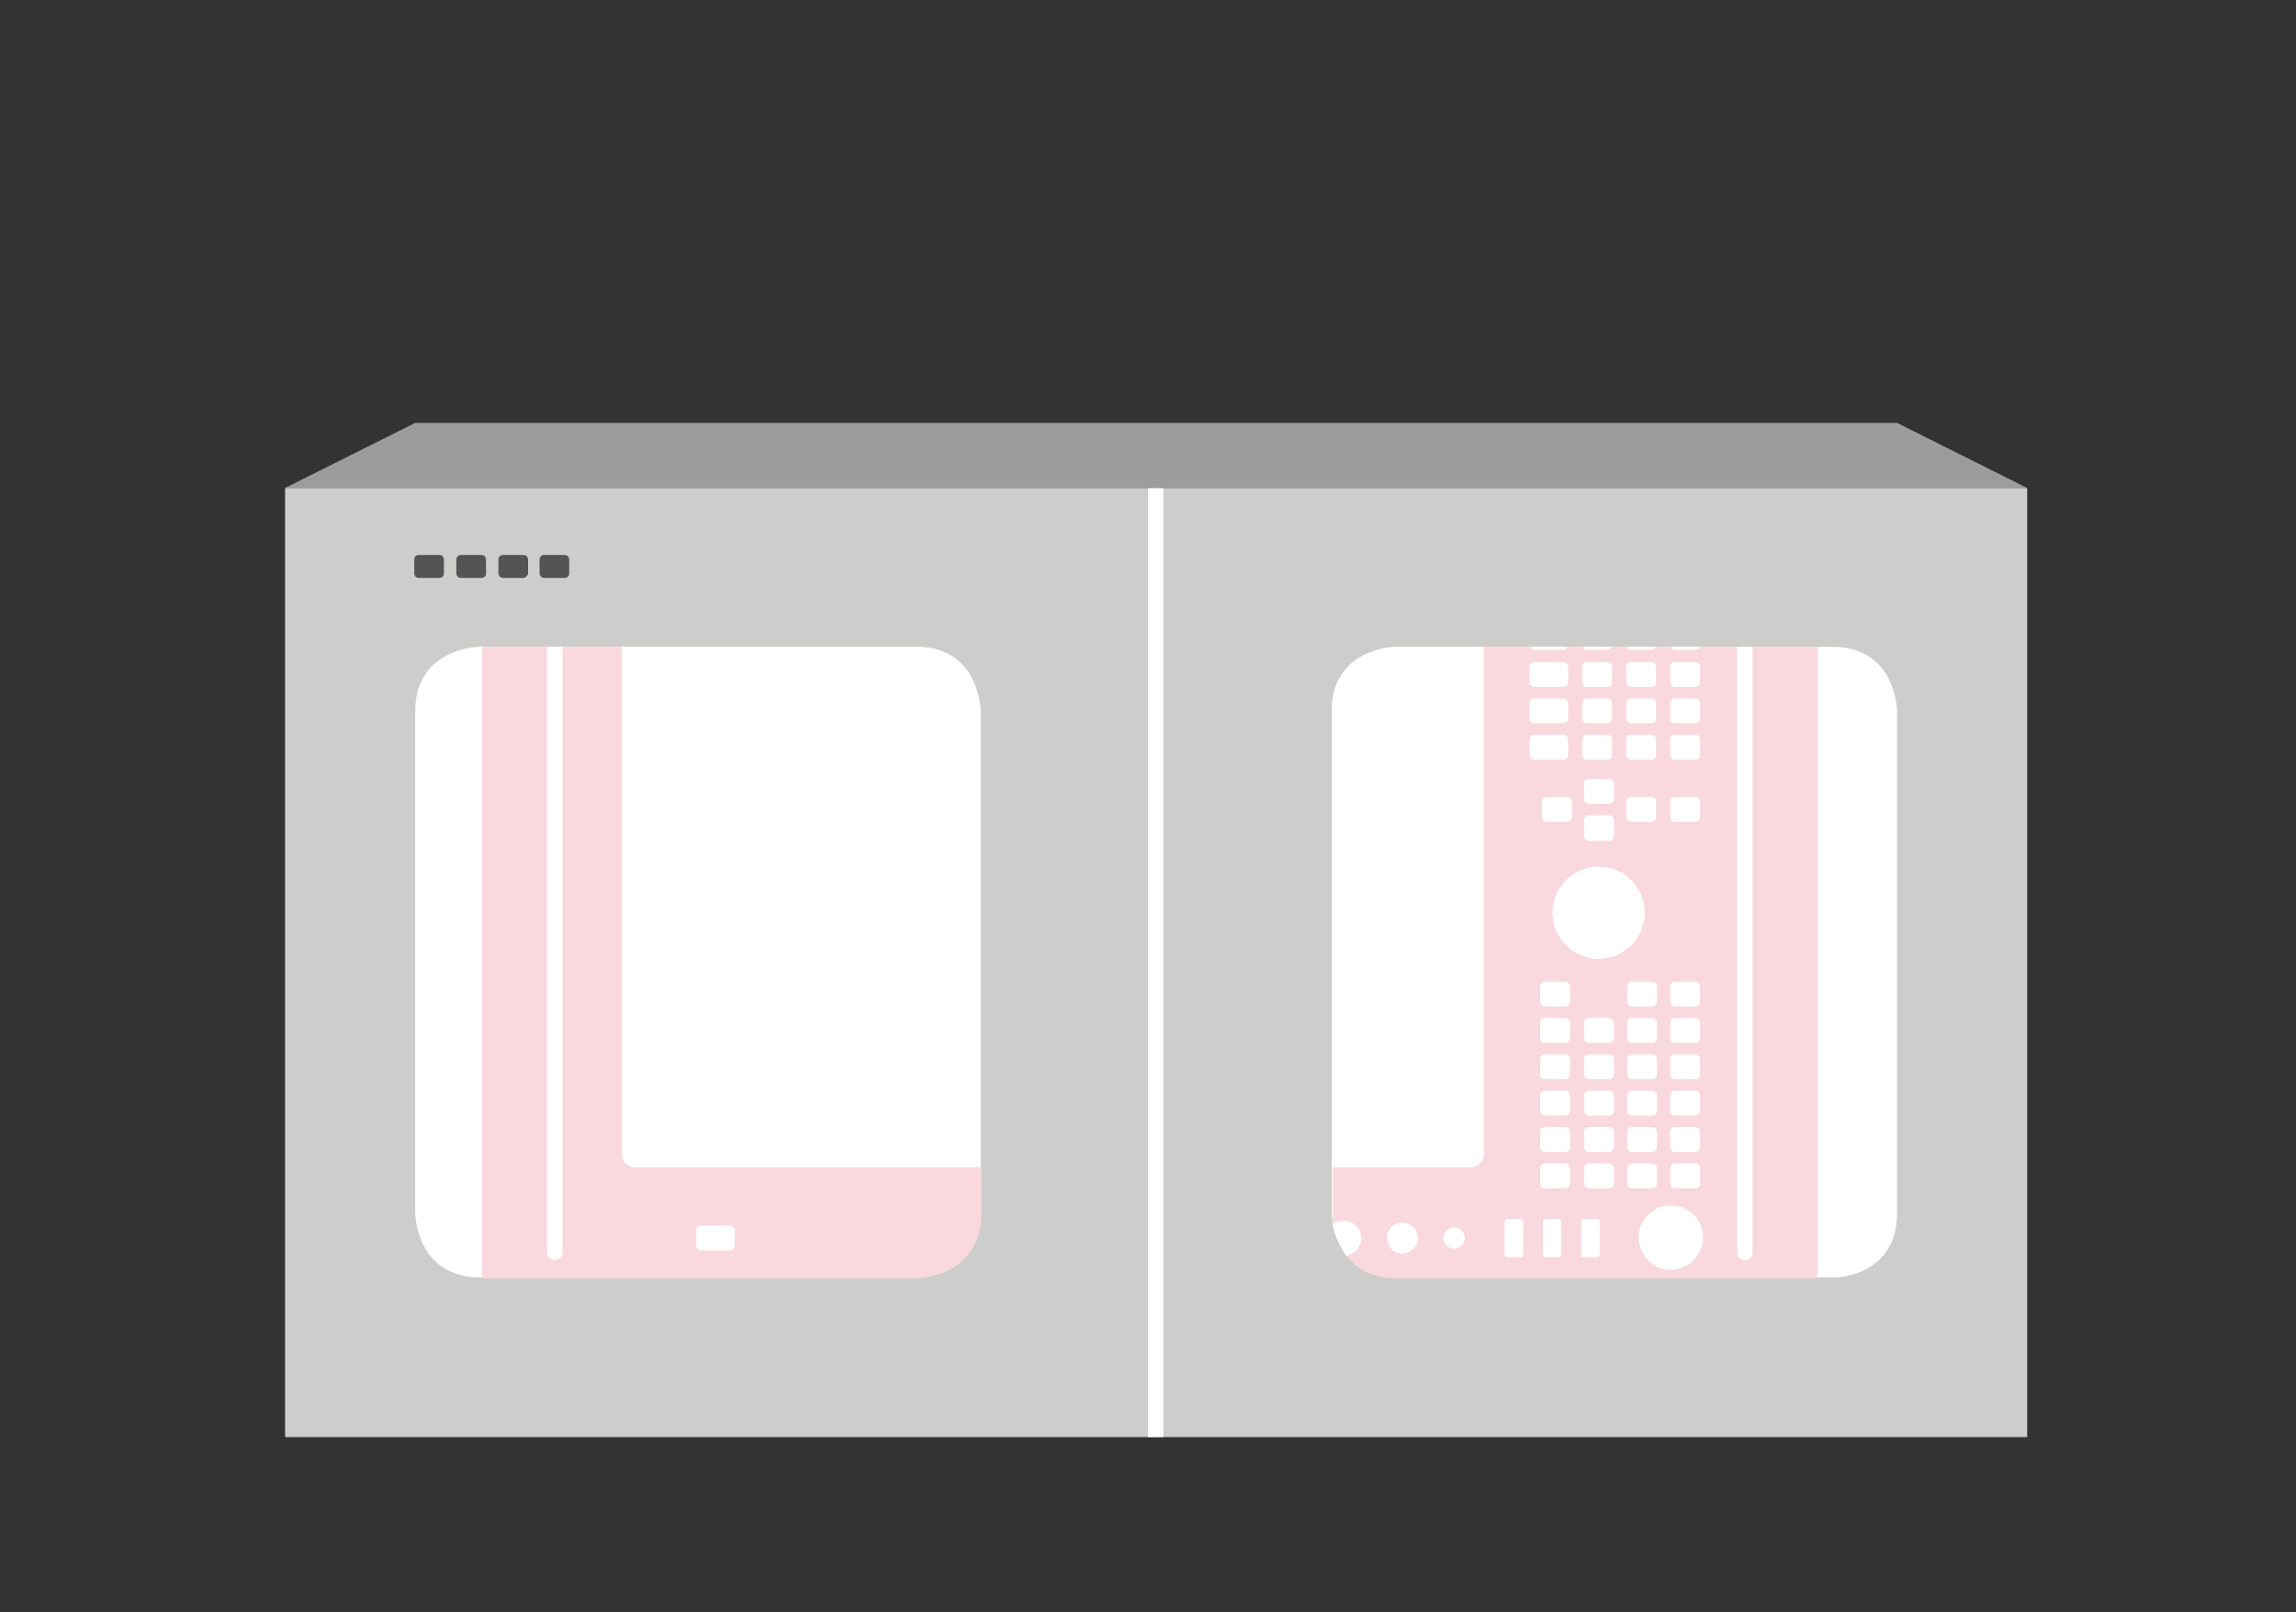 <?xml version="1.0" encoding="UTF-8"?>
<!-- Generator: Adobe Illustrator 21.1.0, SVG Export Plug-In . SVG Version: 6.00 Build 0)  -->
<svg xmlns="http://www.w3.org/2000/svg" xmlns:xlink="http://www.w3.org/1999/xlink" version="1.1" id="Ebene_2" x="0px" y="0px" viewBox="0 0 240 168.5" style="enable-background:new 0 0 240 168.5;" xml:space="preserve">
<rect x="0" y="0" width="240" height="168.5" fill="#333333" stroke="none"/>
<style type="text/css">
	.st0{fill:#CDCDCC;}
	.st1{fill:#FFFFFF;}
	.st2{fill:#F9D8DE;}
	.st3{fill:none;}
	.st4{fill:none;stroke:#FFFFFF;stroke-width:1.6;}
	.st5{fill:#545455;}
	.st6{fill:#9C9C9C;}
</style>
<polyline class="st0" points="29.8,150.2 211.9,150.2 211.9,51 29.8,51 29.8,150.2 "></polyline>
<path class="st1" d="M198.3,126.8V74.4c0,0,0-6.8-6.8-6.8H146c0,0-6.8,0-6.8,6.8v52.3c0,0,0,6.8,6.8,6.8h45.5  C191.5,133.6,198.3,133.6,198.3,126.8 M102.5,126.8V74.4c0,0,0-6.8-6.8-6.8H50.2c0,0-6.8,0-6.8,6.8v52.3c0,0,0,6.8,6.8,6.8h45.5  C95.7,133.6,102.5,133.6,102.5,126.8"></path>
<path class="st2" d="M189.9,133.6H146c-2.7,0-4.3-1.1-5.3-2.4c0.9-0.1,1.6-0.9,1.6-1.8c0-1-0.8-1.8-1.8-1.8c-0.4,0-0.8,0.2-1.1,0.4  c-0.1-0.7-0.1-1.2-0.1-1.2l0,0V122h14.4c0.8,0,1.4-0.6,1.4-1.4v-53h4.9c0.1,0.2,0.2,0.3,0.4,0.3h3c0.2,0,0.4-0.1,0.4-0.3h1.7  c0.1,0.2,0.2,0.3,0.4,0.3h2.1c0.2,0,0.4-0.1,0.4-0.3h1.7c0.1,0.2,0.2,0.3,0.4,0.3h2.1c0.2,0,0.4-0.1,0.4-0.3h1.7  c0.1,0.2,0.2,0.3,0.4,0.3h2.1c0.2,0,0.4-0.1,0.4-0.3h4v63.3c0,0.4,0.3,0.8,0.8,0.8c0.4,0,0.8-0.3,0.8-0.8V67.6h6.8v65.5  C189.9,133.3,189.9,133.4,189.9,133.6 M174.6,126c-1.8,0-3.3,1.5-3.3,3.3s1.5,3.4,3.3,3.4c1.9,0,3.4-1.5,3.4-3.4  C178,127.5,176.5,126,174.6,126 M165.6,127.4c-0.2,0-0.3,0.1-0.3,0.3v3.4c0,0.2,0.1,0.3,0.3,0.3h1.3c0.2,0,0.3-0.1,0.3-0.3v-3.4  c0-0.2-0.1-0.3-0.3-0.3H165.6 M161.6,127.4c-0.2,0-0.3,0.1-0.3,0.3v3.4c0,0.2,0.1,0.3,0.3,0.3h1.3c0.2,0,0.3-0.1,0.3-0.3v-3.4  c0-0.2-0.1-0.3-0.3-0.3H161.6 M157.6,127.4c-0.2,0-0.3,0.1-0.3,0.3v3.4c0,0.2,0.1,0.3,0.3,0.3h1.3c0.2,0,0.3-0.1,0.3-0.3v-3.4  c0-0.2-0.1-0.3-0.3-0.3H157.6 M146.6,127.8c-0.9,0-1.6,0.7-1.6,1.6c0,0.9,0.7,1.6,1.6,1.6c0.9,0,1.6-0.7,1.6-1.6  C148.2,128.5,147.4,127.8,146.6,127.8 M152,128.3c-0.6,0-1.1,0.5-1.1,1.1c0,0.6,0.5,1.1,1.1,1.1s1.1-0.5,1.1-1.1  C153.1,128.8,152.6,128.3,152,128.3 M175.1,121.7c-0.3,0-0.5,0.2-0.5,0.5v1.5c0,0.3,0.2,0.5,0.5,0.5h2.1c0.3,0,0.5-0.2,0.5-0.5v-1.5  c0-0.3-0.2-0.5-0.5-0.5H175.1 M170.6,121.7c-0.3,0-0.5,0.2-0.5,0.5v1.5c0,0.3,0.2,0.5,0.5,0.5h2.1c0.3,0,0.5-0.2,0.5-0.5v-1.5  c0-0.3-0.2-0.5-0.5-0.5H170.6 M166.1,121.7c-0.3,0-0.5,0.2-0.5,0.5v1.5c0,0.3,0.2,0.5,0.5,0.5h2.1c0.2,0,0.5-0.2,0.5-0.5v-1.5  c0-0.3-0.2-0.5-0.5-0.5H166.1 M161.5,121.7c-0.3,0-0.5,0.2-0.5,0.5v1.5c0,0.3,0.2,0.5,0.5,0.5h2.1c0.3,0,0.5-0.2,0.5-0.5v-1.5  c0-0.3-0.2-0.5-0.5-0.5H161.5 M175.1,117.9c-0.3,0-0.5,0.2-0.5,0.5v1.5c0,0.3,0.2,0.5,0.5,0.5h2.1c0.3,0,0.5-0.2,0.5-0.5v-1.5  c0-0.3-0.2-0.5-0.5-0.5H175.1 M170.6,117.9c-0.3,0-0.5,0.2-0.5,0.5v1.5c0,0.3,0.2,0.5,0.5,0.5h2.1c0.3,0,0.5-0.2,0.5-0.5v-1.5  c0-0.3-0.2-0.5-0.5-0.5H170.6 M166.1,117.9c-0.3,0-0.5,0.2-0.5,0.5v1.5c0,0.3,0.2,0.5,0.5,0.5h2.1c0.2,0,0.5-0.2,0.5-0.5v-1.5  c0-0.3-0.2-0.5-0.5-0.5H166.1 M161.5,117.9c-0.3,0-0.5,0.2-0.5,0.5v1.5c0,0.3,0.2,0.5,0.5,0.5h2.1c0.3,0,0.5-0.2,0.5-0.5v-1.5  c0-0.3-0.2-0.5-0.5-0.5H161.5 M175.1,114.1c-0.3,0-0.5,0.2-0.5,0.5v1.5c0,0.3,0.2,0.5,0.5,0.5h2.1c0.3,0,0.5-0.2,0.5-0.5v-1.5  c0-0.3-0.2-0.5-0.5-0.5H175.1 M170.6,114.1c-0.3,0-0.5,0.2-0.5,0.5v1.5c0,0.3,0.2,0.5,0.5,0.5h2.1c0.3,0,0.5-0.2,0.5-0.5v-1.5  c0-0.3-0.2-0.5-0.5-0.5H170.6 M166.1,114.1c-0.3,0-0.5,0.2-0.5,0.5v1.5c0,0.3,0.2,0.5,0.5,0.5h2.1c0.2,0,0.5-0.2,0.5-0.5v-1.5  c0-0.3-0.2-0.5-0.5-0.5H166.1 M161.5,114.1c-0.3,0-0.5,0.2-0.5,0.5v1.5c0,0.3,0.2,0.5,0.5,0.5h2.1c0.3,0,0.5-0.2,0.5-0.5v-1.5  c0-0.3-0.2-0.5-0.5-0.5H161.5 M175.1,110.3c-0.3,0-0.5,0.2-0.5,0.5v1.5c0,0.3,0.2,0.5,0.5,0.5h2.1c0.3,0,0.5-0.2,0.5-0.5v-1.5  c0-0.3-0.2-0.5-0.5-0.5H175.1 M170.6,110.3c-0.3,0-0.5,0.2-0.5,0.5v1.5c0,0.3,0.2,0.5,0.5,0.5h2.1c0.3,0,0.5-0.2,0.5-0.5v-1.5  c0-0.3-0.2-0.5-0.5-0.5H170.6 M166.1,110.3c-0.3,0-0.5,0.2-0.5,0.5v1.5c0,0.3,0.2,0.5,0.5,0.5h2.1c0.2,0,0.5-0.2,0.5-0.5v-1.5  c0-0.3-0.2-0.5-0.5-0.5H166.1 M161.5,110.3c-0.3,0-0.5,0.2-0.5,0.5v1.5c0,0.3,0.2,0.5,0.5,0.5h2.1c0.3,0,0.5-0.2,0.5-0.5v-1.5  c0-0.3-0.2-0.5-0.5-0.5H161.5 M175.1,106.5c-0.3,0-0.5,0.2-0.5,0.5v1.5c0,0.3,0.2,0.5,0.5,0.5h2.1c0.3,0,0.5-0.2,0.5-0.5V107  c0-0.3-0.2-0.5-0.5-0.5H175.1 M170.6,106.5c-0.3,0-0.5,0.2-0.5,0.5v1.5c0,0.3,0.2,0.5,0.5,0.5h2.1c0.3,0,0.5-0.2,0.5-0.5V107  c0-0.3-0.2-0.5-0.5-0.5H170.6 M166.1,106.5c-0.3,0-0.5,0.2-0.5,0.5v1.5c0,0.3,0.2,0.5,0.5,0.5h2.1c0.2,0,0.5-0.2,0.5-0.5V107  c0-0.3-0.2-0.5-0.5-0.5H166.1 M161.5,106.5c-0.3,0-0.5,0.2-0.5,0.5v1.5c0,0.3,0.2,0.5,0.5,0.5h2.1c0.3,0,0.5-0.2,0.5-0.5V107  c0-0.3-0.2-0.5-0.5-0.5H161.5 M175.1,102.7c-0.3,0-0.5,0.2-0.5,0.5v1.5c0,0.2,0.2,0.5,0.5,0.5h2.1c0.3,0,0.5-0.2,0.5-0.5v-1.5  c0-0.3-0.2-0.5-0.5-0.5H175.1 M170.6,102.7c-0.3,0-0.5,0.2-0.5,0.5v1.5c0,0.2,0.2,0.5,0.5,0.5h2.1c0.3,0,0.5-0.2,0.5-0.5v-1.5  c0-0.3-0.2-0.5-0.5-0.5H170.6 M161.5,102.7c-0.3,0-0.5,0.2-0.5,0.5v1.5c0,0.2,0.2,0.5,0.5,0.5h2.1c0.3,0,0.5-0.2,0.5-0.5v-1.5  c0-0.3-0.2-0.5-0.5-0.5H161.5 M167.1,90.6c-2.7,0-4.8,2.2-4.8,4.8c0,2.7,2.2,4.8,4.8,4.8c2.7,0,4.8-2.2,4.8-4.8  C171.9,92.7,169.8,90.6,167.1,90.6 M166.1,85.4c-0.3,0-0.5,0.2-0.5,0.5v1.5c0,0.2,0.2,0.5,0.5,0.5h2.1c0.2,0,0.5-0.2,0.5-0.5v-1.5  c0-0.3-0.2-0.5-0.5-0.5H166.1 M175.1,83.4c-0.3,0-0.5,0.2-0.5,0.5v1.5c0,0.3,0.2,0.5,0.5,0.5h2.1c0.3,0,0.5-0.2,0.5-0.5v-1.5  c0-0.3-0.2-0.5-0.5-0.5H175.1 M170.5,83.4c-0.2,0-0.5,0.2-0.5,0.5v1.5c0,0.3,0.2,0.5,0.5,0.5h2.1c0.3,0,0.5-0.2,0.5-0.5v-1.5  c0-0.3-0.2-0.5-0.5-0.5H170.5 M161.7,83.4c-0.3,0-0.5,0.2-0.5,0.5v1.5c0,0.3,0.2,0.5,0.5,0.5h2.1c0.3,0,0.5-0.2,0.5-0.5v-1.5  c0-0.3-0.2-0.5-0.5-0.5H161.7 M166.1,81.5c-0.3,0-0.5,0.2-0.5,0.5v1.5c0,0.3,0.2,0.5,0.5,0.5h2.1c0.2,0,0.5-0.2,0.5-0.5V82  c0-0.3-0.2-0.5-0.5-0.5H166.1 M175.1,76.9c-0.3,0-0.5,0.2-0.5,0.5v1.5c0,0.3,0.2,0.5,0.5,0.5h2.1c0.3,0,0.5-0.2,0.5-0.5v-1.5  c0-0.3-0.2-0.5-0.5-0.5H175.1 M170.5,76.9c-0.2,0-0.5,0.2-0.5,0.5v1.5c0,0.3,0.2,0.5,0.5,0.5h2.1c0.3,0,0.5-0.2,0.5-0.5v-1.5  c0-0.3-0.2-0.5-0.5-0.5H170.5 M165.9,76.9c-0.3,0-0.5,0.2-0.5,0.5v1.5c0,0.3,0.2,0.5,0.5,0.5h2.1c0.3,0,0.5-0.2,0.5-0.5v-1.5  c0-0.3-0.2-0.5-0.5-0.5H165.9 M160.4,76.9c-0.3,0-0.5,0.2-0.5,0.5v1.5c0,0.3,0.2,0.5,0.5,0.5h3c0.3,0,0.5-0.2,0.5-0.5v-1.5  c0-0.3-0.2-0.5-0.5-0.5H160.4 M175.1,73.1c-0.3,0-0.5,0.2-0.5,0.5v1.5c0,0.3,0.2,0.5,0.5,0.5h2.1c0.3,0,0.5-0.2,0.5-0.5v-1.5  c0-0.3-0.2-0.5-0.5-0.5H175.1 M170.5,73.1c-0.2,0-0.5,0.2-0.5,0.5v1.5c0,0.3,0.2,0.5,0.5,0.5h2.1c0.3,0,0.5-0.2,0.5-0.5v-1.5  c0-0.3-0.2-0.5-0.5-0.5H170.5 M165.9,73.1c-0.3,0-0.5,0.2-0.5,0.5v1.5c0,0.3,0.2,0.5,0.5,0.5h2.1c0.3,0,0.5-0.2,0.5-0.5v-1.5  c0-0.3-0.2-0.5-0.5-0.5H165.9 M160.4,73.1c-0.3,0-0.5,0.2-0.5,0.5v1.5c0,0.3,0.2,0.5,0.5,0.5h3c0.3,0,0.5-0.2,0.5-0.5v-1.5  c0-0.3-0.2-0.5-0.5-0.5H160.4 M175.1,69.3c-0.3,0-0.5,0.2-0.5,0.5v1.5c0,0.3,0.2,0.5,0.5,0.5h2.1c0.3,0,0.5-0.2,0.5-0.5v-1.5  c0-0.3-0.2-0.5-0.5-0.5H175.1 M170.5,69.3c-0.2,0-0.5,0.2-0.5,0.5v1.5c0,0.3,0.2,0.5,0.5,0.5h2.1c0.3,0,0.5-0.2,0.5-0.5v-1.5  c0-0.3-0.2-0.5-0.5-0.5H170.5 M165.9,69.3c-0.3,0-0.5,0.2-0.5,0.5v1.5c0,0.3,0.2,0.5,0.5,0.5h2.1c0.3,0,0.5-0.2,0.5-0.5v-1.5  c0-0.3-0.2-0.5-0.5-0.5H165.9 M160.4,69.3c-0.3,0-0.5,0.2-0.5,0.5v1.5c0,0.3,0.2,0.5,0.5,0.5h3c0.3,0,0.5-0.2,0.5-0.5v-1.5  c0-0.3-0.2-0.5-0.5-0.5H160.4"></path>
<path class="st2" d="M95.7,133.6H50.4c0-0.1,0-0.3,0-0.4V67.6h6.8v63.3c0,0.4,0.3,0.8,0.8,0.8c0.4,0,0.8-0.3,0.8-0.8V67.6h6.3v53  c0,0.8,0.6,1.4,1.4,1.4h36.1v4.8C102.5,133.6,95.7,133.6,95.7,133.6 M73.3,128.2c-0.3,0-0.5,0.2-0.5,0.5v1.5c0,0.3,0.2,0.5,0.5,0.5  h3c0.2,0,0.5-0.2,0.5-0.5v-1.5c0-0.3-0.2-0.5-0.5-0.5H73.3"></path>
<path class="st1" d="M58,131.7c-0.4,0-0.8-0.3-0.8-0.8V67.6h1.5v63.3C58.7,131.3,58.4,131.7,58,131.7"></path>
<path class="st1" d="M182.4,131.7c-0.4,0-0.8-0.3-0.8-0.8V67.6h1.5v63.3C183.2,131.3,182.8,131.7,182.4,131.7"></path>
<path class="st1" d="M153.6,122h-14.4V74.4c0-6.8,6.8-6.8,6.8-6.8h9v53C155,121.4,154.4,122,153.6,122"></path>
<path class="st1" d="M102.5,122H66.4c-0.8,0-1.4-0.6-1.4-1.4v-53h30.7c6.7,0,6.8,6.6,6.8,6.8l0,0l0,0V122"></path>
<path class="st1" d="M76.3,130.6h-3c-0.3,0-0.5-0.2-0.5-0.5v-1.5c0-0.3,0.2-0.5,0.5-0.5h3c0.2,0,0.5,0.2,0.5,0.5v1.5  C76.8,130.4,76.6,130.6,76.3,130.6"></path>
<path class="st1" d="M163.4,67.9h-3c-0.2,0-0.4-0.1-0.4-0.3h3.8C163.7,67.8,163.6,67.9,163.4,67.9"></path>
<path class="st1" d="M163.4,71.7h-3c-0.3,0-0.5-0.2-0.5-0.5v-1.5c0-0.3,0.2-0.5,0.5-0.5h3c0.3,0,0.5,0.2,0.5,0.5v1.5  C163.8,71.5,163.6,71.7,163.4,71.7"></path>
<path class="st1" d="M163.4,75.5h-3c-0.3,0-0.5-0.2-0.5-0.5v-1.5c0-0.3,0.2-0.5,0.5-0.5h3c0.3,0,0.5,0.2,0.5,0.5V75  C163.8,75.3,163.6,75.5,163.4,75.5"></path>
<path class="st1" d="M163.4,79.3h-3c-0.3,0-0.5-0.2-0.5-0.5v-1.5c0-0.3,0.2-0.5,0.5-0.5h3c0.3,0,0.5,0.2,0.5,0.5v1.5  C163.8,79.1,163.6,79.3,163.4,79.3"></path>
<path class="st1" d="M168,67.9h-2.1c-0.2,0-0.4-0.1-0.4-0.3h2.9C168.3,67.8,168.2,67.9,168,67.9"></path>
<path class="st1" d="M168,71.7h-2.1c-0.3,0-0.5-0.2-0.5-0.5v-1.5c0-0.3,0.2-0.5,0.5-0.5h2.1c0.3,0,0.5,0.2,0.5,0.5v1.5  C168.4,71.5,168.2,71.7,168,71.7"></path>
<path class="st1" d="M168,75.5h-2.1c-0.3,0-0.5-0.2-0.5-0.5v-1.5c0-0.3,0.2-0.5,0.5-0.5h2.1c0.3,0,0.5,0.2,0.5,0.5V75  C168.4,75.3,168.2,75.5,168,75.5"></path>
<path class="st1" d="M168,79.3h-2.1c-0.3,0-0.5-0.2-0.5-0.5v-1.5c0-0.3,0.2-0.5,0.5-0.5h2.1c0.3,0,0.5,0.2,0.5,0.5v1.5  C168.4,79.1,168.2,79.3,168,79.3"></path>
<path class="st1" d="M172.6,67.9h-2.1c-0.2,0-0.4-0.1-0.4-0.3h2.9C172.9,67.8,172.8,67.9,172.6,67.9"></path>
<path class="st1" d="M172.6,71.7h-2.1c-0.2,0-0.5-0.2-0.5-0.5v-1.5c0-0.3,0.2-0.5,0.5-0.5h2.1c0.3,0,0.5,0.2,0.5,0.5v1.5  C173,71.5,172.8,71.7,172.6,71.7"></path>
<path class="st1" d="M172.6,75.5h-2.1c-0.2,0-0.5-0.2-0.5-0.5v-1.5c0-0.3,0.2-0.5,0.5-0.5h2.1c0.3,0,0.5,0.2,0.5,0.5V75  C173,75.3,172.8,75.5,172.6,75.5"></path>
<path class="st1" d="M172.6,79.3h-2.1c-0.2,0-0.5-0.2-0.5-0.5v-1.5c0-0.3,0.2-0.5,0.5-0.5h2.1c0.3,0,0.5,0.2,0.5,0.5v1.5  C173,79.1,172.8,79.3,172.6,79.3"></path>
<path class="st1" d="M177.2,67.9h-2.1c-0.2,0-0.4-0.1-0.4-0.3h2.9C177.5,67.8,177.4,67.9,177.2,67.9"></path>
<path class="st1" d="M177.2,71.7h-2.1c-0.3,0-0.5-0.2-0.5-0.5v-1.5c0-0.3,0.2-0.5,0.5-0.5h2.1c0.3,0,0.5,0.2,0.5,0.5v1.5  C177.6,71.5,177.4,71.7,177.2,71.7"></path>
<path class="st1" d="M177.2,75.5h-2.1c-0.3,0-0.5-0.2-0.5-0.5v-1.5c0-0.3,0.2-0.5,0.5-0.5h2.1c0.3,0,0.5,0.2,0.5,0.5V75  C177.6,75.3,177.4,75.5,177.2,75.5"></path>
<path class="st1" d="M177.2,79.3h-2.1c-0.3,0-0.5-0.2-0.5-0.5v-1.5c0-0.3,0.2-0.5,0.5-0.5h2.1c0.3,0,0.5,0.2,0.5,0.5v1.5  C177.6,79.1,177.4,79.3,177.2,79.3"></path>
<path class="st1" d="M177.2,105.1h-2.1c-0.3,0-0.5-0.2-0.5-0.5v-1.5c0-0.3,0.2-0.5,0.5-0.5h2.1c0.3,0,0.5,0.2,0.5,0.5v1.5  C177.6,104.9,177.4,105.1,177.2,105.1"></path>
<path class="st1" d="M177.2,108.9h-2.1c-0.3,0-0.5-0.2-0.5-0.5v-1.5c0-0.3,0.2-0.5,0.5-0.5h2.1c0.3,0,0.5,0.2,0.5,0.5v1.6  C177.6,108.7,177.4,108.9,177.2,108.9"></path>
<path class="st1" d="M177.2,112.7h-2.1c-0.3,0-0.5-0.2-0.5-0.5v-1.5c0-0.3,0.2-0.5,0.5-0.5h2.1c0.3,0,0.5,0.2,0.5,0.5v1.5  C177.6,112.5,177.4,112.7,177.2,112.7"></path>
<path class="st1" d="M177.2,116.5h-2.1c-0.3,0-0.5-0.2-0.5-0.5v-1.5c0-0.3,0.2-0.5,0.5-0.5h2.1c0.3,0,0.5,0.2,0.5,0.5v1.5  C177.6,116.3,177.4,116.5,177.2,116.5"></path>
<path class="st1" d="M177.2,120.3h-2.1c-0.3,0-0.5-0.2-0.5-0.5v-1.5c0-0.3,0.2-0.5,0.5-0.5h2.1c0.3,0,0.5,0.2,0.5,0.5v1.5  C177.6,120.1,177.4,120.3,177.2,120.3"></path>
<path class="st1" d="M177.2,124.1h-2.1c-0.3,0-0.5-0.2-0.5-0.5v-1.5c0-0.3,0.2-0.5,0.5-0.5h2.1c0.3,0,0.5,0.2,0.5,0.5v1.5  C177.6,123.9,177.4,124.1,177.2,124.1"></path>
<path class="st1" d="M172.7,105.1h-2.1c-0.3,0-0.5-0.2-0.5-0.5v-1.5c0-0.3,0.2-0.5,0.5-0.5h2.1c0.3,0,0.5,0.2,0.5,0.5v1.5  C173.2,104.9,173,105.1,172.7,105.1"></path>
<path class="st1" d="M172.7,108.9h-2.1c-0.3,0-0.5-0.2-0.5-0.5v-1.5c0-0.3,0.2-0.5,0.5-0.5h2.1c0.3,0,0.5,0.2,0.5,0.5v1.6  C173.2,108.7,173,108.9,172.7,108.9"></path>
<path class="st1" d="M172.7,112.7h-2.1c-0.3,0-0.5-0.2-0.5-0.5v-1.5c0-0.3,0.2-0.5,0.5-0.5h2.1c0.3,0,0.5,0.2,0.5,0.5v1.5  C173.2,112.5,173,112.7,172.7,112.7"></path>
<path class="st1" d="M172.7,116.5h-2.1c-0.3,0-0.5-0.2-0.5-0.5v-1.5c0-0.3,0.2-0.5,0.5-0.5h2.1c0.3,0,0.5,0.2,0.5,0.5v1.5  C173.2,116.3,173,116.5,172.7,116.5"></path>
<path class="st1" d="M172.7,120.3h-2.1c-0.3,0-0.5-0.2-0.5-0.5v-1.5c0-0.3,0.2-0.5,0.5-0.5h2.1c0.3,0,0.5,0.2,0.5,0.5v1.5  C173.2,120.1,173,120.3,172.7,120.3"></path>
<path class="st1" d="M172.7,124.1h-2.1c-0.3,0-0.5-0.2-0.5-0.5v-1.5c0-0.3,0.2-0.5,0.5-0.5h2.1c0.3,0,0.5,0.2,0.5,0.5v1.5  C173.2,123.9,173,124.1,172.7,124.1"></path>
<path class="st1" d="M163.6,105.1h-2.1c-0.3,0-0.5-0.2-0.5-0.5v-1.5c0-0.3,0.2-0.5,0.5-0.5h2.1c0.3,0,0.5,0.2,0.5,0.5v1.5  C164.1,104.9,163.9,105.1,163.6,105.1"></path>
<path class="st1" d="M163.6,108.9h-2.1c-0.3,0-0.5-0.2-0.5-0.5v-1.5c0-0.3,0.2-0.5,0.5-0.5h2.1c0.3,0,0.5,0.2,0.5,0.5v1.6  C164.1,108.7,163.9,108.9,163.6,108.9"></path>
<path class="st1" d="M163.6,112.7h-2.1c-0.3,0-0.5-0.2-0.5-0.5v-1.5c0-0.3,0.2-0.5,0.5-0.5h2.1c0.3,0,0.5,0.2,0.5,0.5v1.5  C164.1,112.5,163.9,112.7,163.6,112.7"></path>
<path class="st1" d="M163.6,116.5h-2.1c-0.3,0-0.5-0.2-0.5-0.5v-1.5c0-0.3,0.2-0.5,0.5-0.5h2.1c0.3,0,0.5,0.2,0.5,0.5v1.5  C164.1,116.3,163.9,116.5,163.6,116.5"></path>
<path class="st1" d="M163.6,120.3h-2.1c-0.3,0-0.5-0.2-0.5-0.5v-1.5c0-0.3,0.2-0.5,0.5-0.5h2.1c0.3,0,0.5,0.2,0.5,0.5v1.5  C164.1,120.1,163.9,120.3,163.6,120.3"></path>
<path class="st1" d="M163.6,124.1h-2.1c-0.3,0-0.5-0.2-0.5-0.5v-1.5c0-0.3,0.2-0.5,0.5-0.5h2.1c0.3,0,0.5,0.2,0.5,0.5v1.5  C164.1,123.9,163.9,124.1,163.6,124.1"></path>
<path class="st1" d="M168.2,108.9h-2.1c-0.3,0-0.5-0.2-0.5-0.5v-1.5c0-0.3,0.2-0.5,0.5-0.5h2.1c0.2,0,0.5,0.2,0.5,0.5v1.6  C168.6,108.7,168.4,108.9,168.2,108.9"></path>
<path class="st1" d="M168.2,112.7h-2.1c-0.3,0-0.5-0.2-0.5-0.5v-1.5c0-0.3,0.2-0.5,0.5-0.5h2.1c0.2,0,0.5,0.2,0.5,0.5v1.5  C168.6,112.5,168.4,112.7,168.2,112.7"></path>
<path class="st1" d="M168.2,116.5h-2.1c-0.3,0-0.5-0.2-0.5-0.5v-1.5c0-0.3,0.2-0.5,0.5-0.5h2.1c0.2,0,0.5,0.2,0.5,0.5v1.5  C168.6,116.3,168.4,116.5,168.2,116.5"></path>
<path class="st1" d="M168.2,120.3h-2.1c-0.3,0-0.5-0.2-0.5-0.5v-1.5c0-0.3,0.2-0.5,0.5-0.5h2.1c0.2,0,0.5,0.2,0.5,0.5v1.5  C168.6,120.1,168.4,120.3,168.2,120.3"></path>
<path class="st1" d="M168.2,124.1h-2.1c-0.3,0-0.5-0.2-0.5-0.5v-1.5c0-0.3,0.2-0.5,0.5-0.5h2.1c0.2,0,0.5,0.2,0.5,0.5v1.5  C168.6,123.9,168.4,124.1,168.2,124.1"></path>
<path class="st1" d="M177.2,85.8h-2.1c-0.3,0-0.5-0.2-0.5-0.5v-1.5c0-0.3,0.2-0.5,0.5-0.5h2.1c0.3,0,0.5,0.2,0.5,0.5v1.5  C177.6,85.6,177.4,85.8,177.2,85.8"></path>
<path class="st1" d="M163.8,85.8h-2.1c-0.3,0-0.5-0.2-0.5-0.5v-1.5c0-0.3,0.2-0.5,0.5-0.5h2.1c0.3,0,0.5,0.2,0.5,0.5v1.5  C164.2,85.6,164,85.8,163.8,85.8"></path>
<path class="st1" d="M172.6,85.8h-2.1c-0.2,0-0.5-0.2-0.5-0.5v-1.5c0-0.3,0.2-0.5,0.5-0.5h2.1c0.3,0,0.5,0.2,0.5,0.5v1.5  C173,85.6,172.8,85.8,172.6,85.8"></path>
<path class="st1" d="M168.2,83.9h-2.1c-0.3,0-0.5-0.2-0.5-0.5v-1.5c0-0.3,0.2-0.5,0.5-0.5h2.1c0.2,0,0.5,0.2,0.5,0.5v1.5  C168.6,83.7,168.4,83.9,168.2,83.9"></path>
<path class="st1" d="M168.2,87.7h-2.1c-0.3,0-0.5-0.2-0.5-0.5v-1.5c0-0.3,0.2-0.5,0.5-0.5h2.1c0.2,0,0.5,0.2,0.5,0.5v1.5  C168.6,87.5,168.4,87.7,168.2,87.7"></path>
<path class="st1" d="M167.1,100.2c-2.7,0-4.8-2.2-4.8-4.8c0-2.7,2.2-4.8,4.8-4.8c2.7,0,4.8,2.2,4.8,4.8  C171.9,98,169.8,100.2,167.1,100.2"></path>
<path class="st1" d="M174.6,132.7c-1.8,0-3.3-1.5-3.3-3.4c0-1.8,1.5-3.3,3.3-3.3c1.9,0,3.4,1.5,3.4,3.3  C178,131.2,176.5,132.7,174.6,132.7"></path>
<path class="st1" d="M152,130.5c-0.6,0-1.1-0.5-1.1-1.1c0-0.6,0.5-1.1,1.1-1.1s1.1,0.5,1.1,1.1C153.1,130,152.6,130.5,152,130.5"></path>
<path class="st1" d="M146.6,131c-0.9,0-1.6-0.7-1.6-1.6c0-0.9,0.7-1.6,1.6-1.6c0.9,0,1.6,0.7,1.6,1.6  C148.2,130.3,147.4,131,146.6,131"></path>
<path class="st1" d="M140.7,131.2c-0.8-1.1-1.2-2.3-1.4-3.2c0.3-0.3,0.7-0.4,1.1-0.4c1,0,1.8,0.8,1.8,1.8  C142.3,130.3,141.6,131.1,140.7,131.2"></path>
<path class="st1" d="M158.9,131.4h-1.3c-0.2,0-0.3-0.1-0.3-0.3v-3.4c0-0.2,0.1-0.3,0.3-0.3h1.3c0.2,0,0.3,0.1,0.3,0.3v3.4  C159.2,131.3,159,131.4,158.9,131.4"></path>
<path class="st1" d="M162.9,131.4h-1.3c-0.2,0-0.3-0.1-0.3-0.3v-3.4c0-0.2,0.1-0.3,0.3-0.3h1.3c0.2,0,0.3,0.1,0.3,0.3v3.4  C163.2,131.3,163.1,131.4,162.9,131.4"></path>
<path class="st1" d="M166.9,131.4h-1.3c-0.2,0-0.3-0.1-0.3-0.3v-3.4c0-0.2,0.1-0.3,0.3-0.3h1.3c0.2,0,0.3,0.1,0.3,0.3v3.4  C167.2,131.3,167.1,131.4,166.9,131.4"></path>
<path class="st3" d="M146,67.6c0,0-6.8,0-6.8,6.8v52.3c0,0,0,6.8,6.8,6.8h45.5c0,0,6.8,0,6.8-6.8V74.4c0,0,0-6.8-6.8-6.8L146,67.6   M50.2,67.6c0,0-6.8,0-6.8,6.8v52.3c0,0,0,6.8,6.8,6.8h45.5c0,0,6.8,0,6.8-6.8V74.4c0,0,0-6.8-6.8-6.8L50.2,67.6"></path>
<line class="st4" x1="120.8" y1="51" x2="120.8" y2="150.2"></line>
<path class="st5" d="M45.9,60.4h-2.1c-0.3,0-0.5-0.2-0.5-0.5v-1.4c0-0.3,0.2-0.5,0.5-0.5h2.1c0.3,0,0.5,0.2,0.5,0.5V60  C46.4,60.2,46.2,60.4,45.9,60.4"></path>
<path class="st5" d="M50.3,60.4h-2.1c-0.3,0-0.5-0.2-0.5-0.5v-1.4c0-0.3,0.2-0.5,0.5-0.5h2.1c0.3,0,0.5,0.2,0.5,0.5V60  C50.8,60.2,50.6,60.4,50.3,60.4"></path>
<path class="st5" d="M54.7,60.4h-2.1c-0.3,0-0.5-0.2-0.5-0.5v-1.4c0-0.3,0.2-0.5,0.5-0.5h2.1c0.3,0,0.5,0.2,0.5,0.5V60  C55.1,60.2,54.9,60.4,54.7,60.4"></path>
<path class="st5" d="M59,60.4h-2.1c-0.3,0-0.5-0.2-0.5-0.5v-1.4c0-0.3,0.2-0.5,0.5-0.5H59c0.3,0,0.5,0.2,0.5,0.5V60  C59.5,60.2,59.3,60.4,59,60.4"></path>
<polygon class="st6" points="43.4,44.2 29.8,51 211.9,51 198.3,44.2 "></polygon>
</svg>
